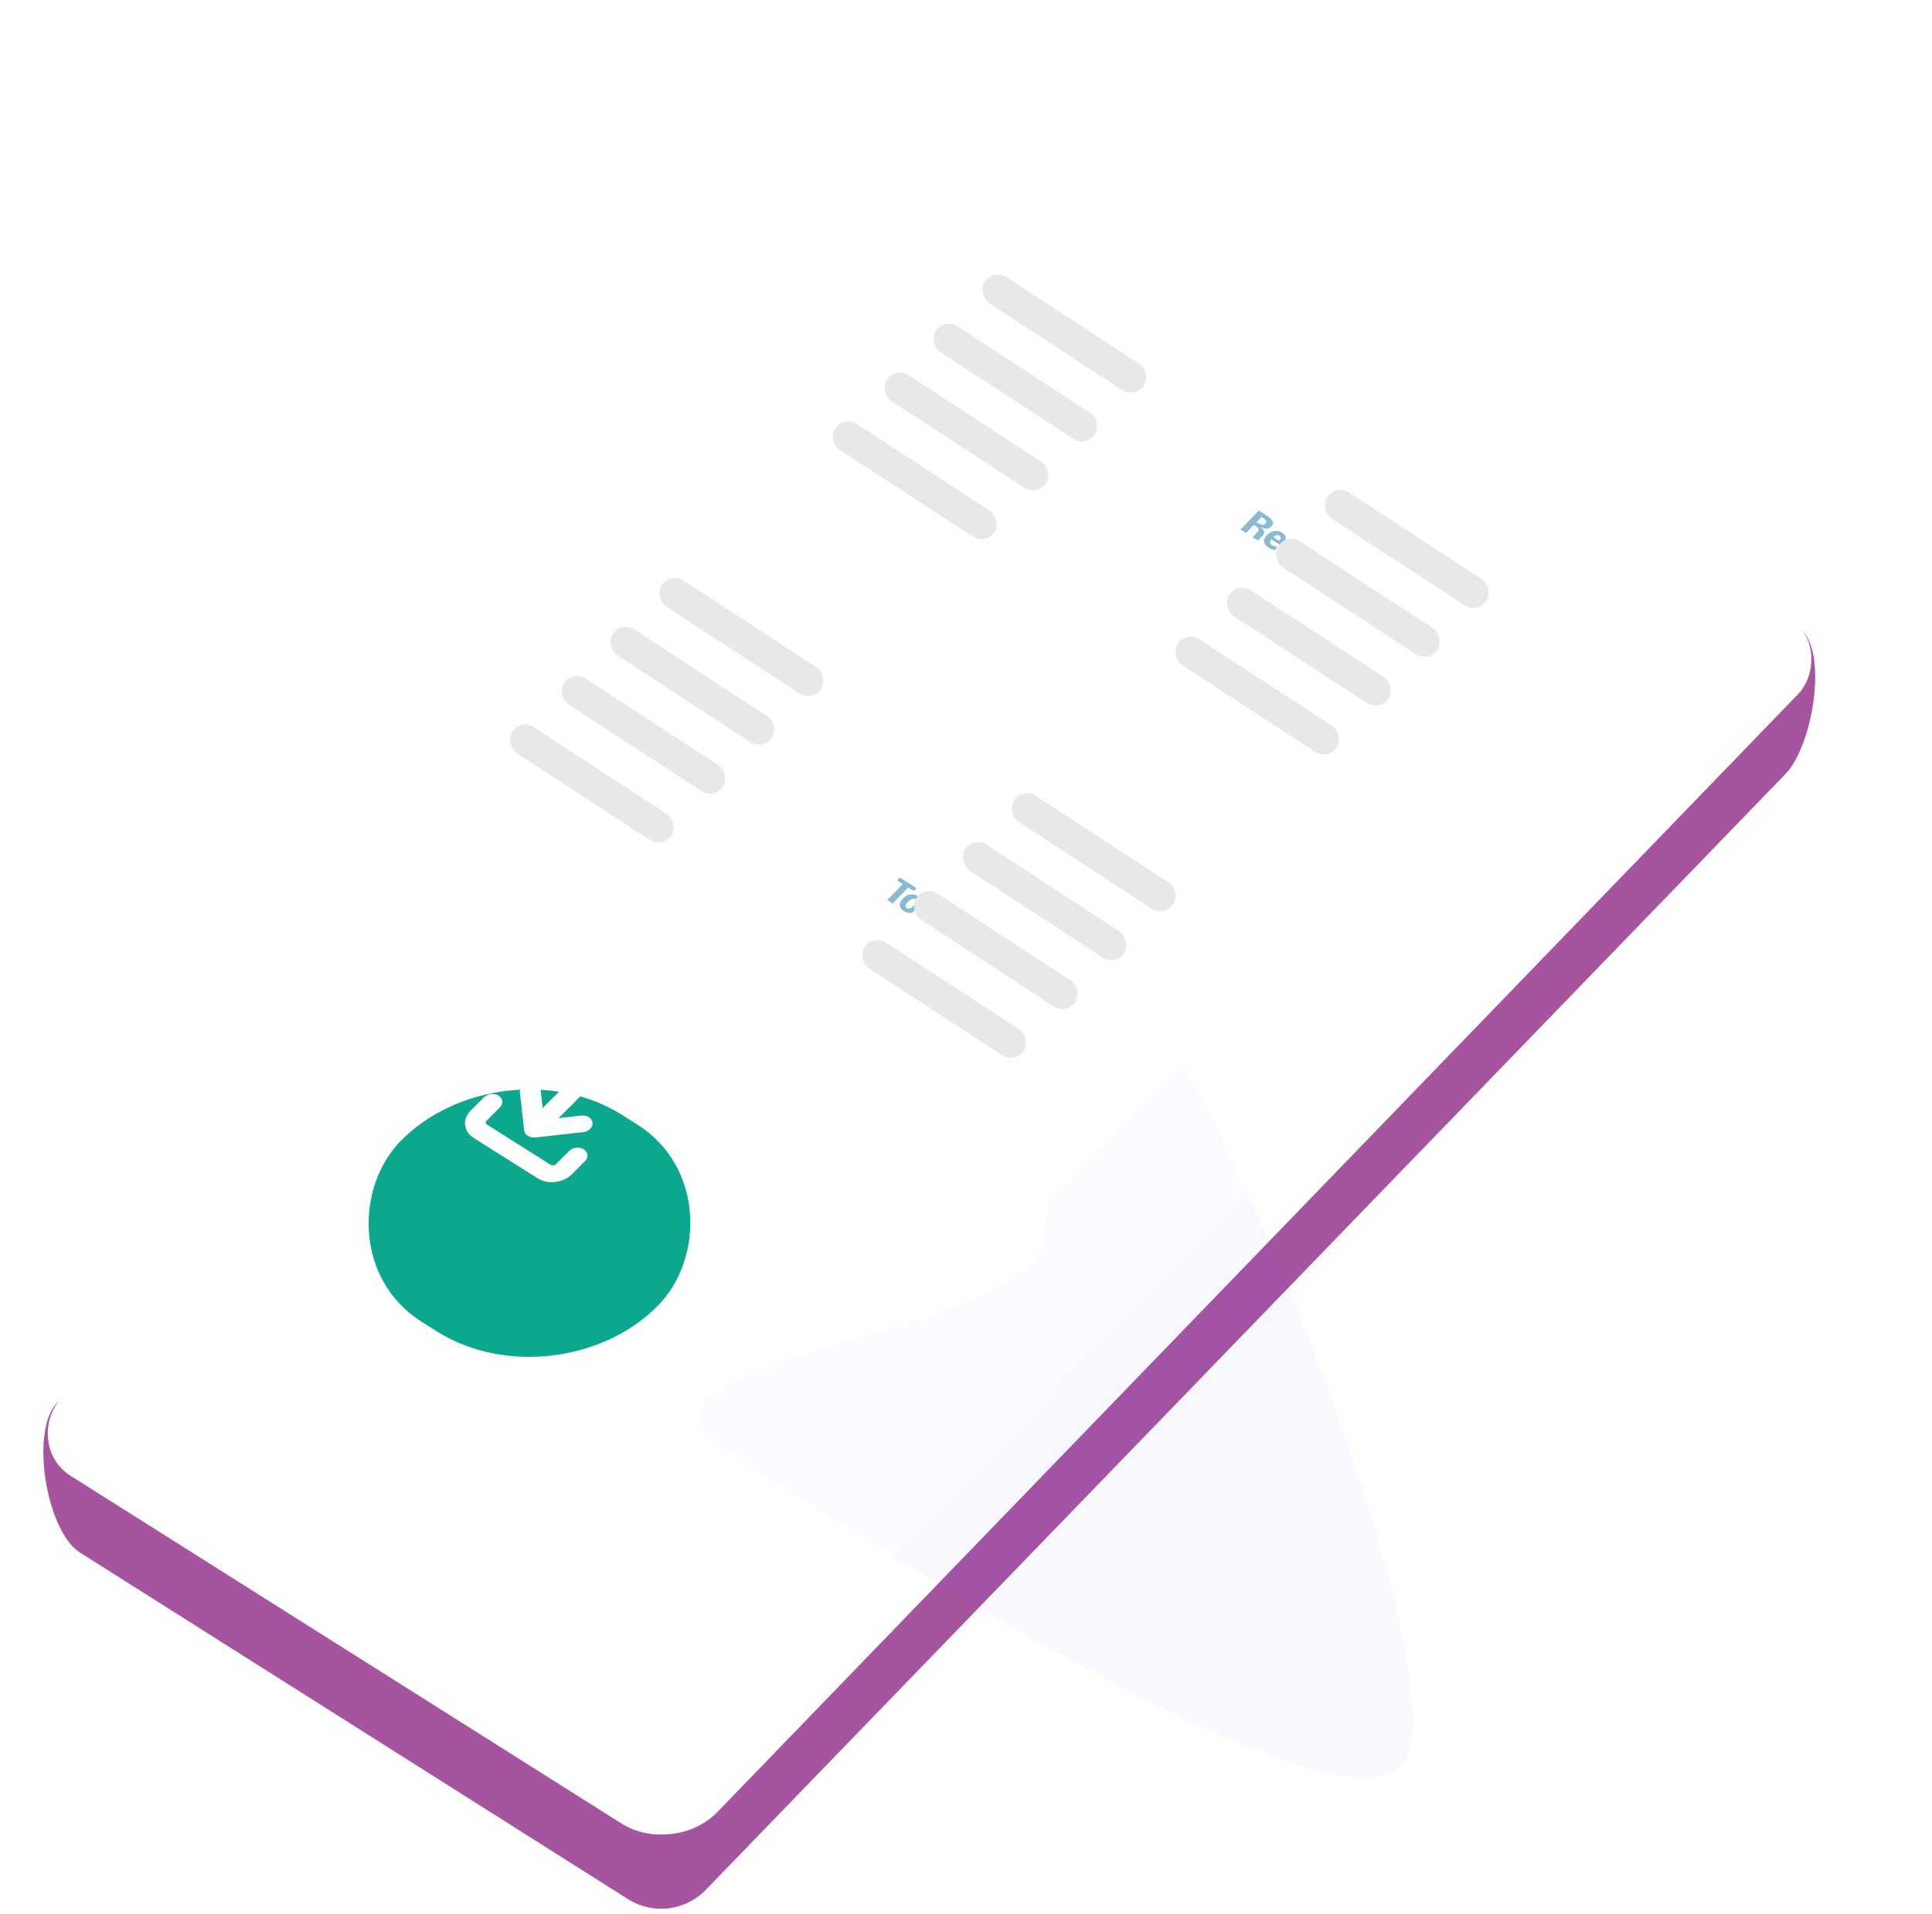 <svg width="215" height="213" viewBox="0 0 215 213" fill="none" xmlns="http://www.w3.org/2000/svg">
<path d="M199.956 69.624L136.321 36.98C133.558 35.239 129.953 35.674 127.682 38.021L6.349 156.132C3.306 159.277 5.173 170.437 8.872 172.776L69.89 211.369C72.654 213.118 76.266 212.686 78.54 210.335L198.717 86.117C201.764 82.967 203.664 71.959 199.956 69.624Z" fill="#A6549F"/>
<rect width="86.278" height="186.82" rx="6.902" transform="matrix(0.846 0.534 -0.695 0.719 131.871 26.255)" fill="white"/>
<path d="M155.899 196.531C163.894 188.266 132.587 108.458 117.273 98.796C101.959 89.134 122.578 132.506 114.583 140.771C106.587 149.036 66.016 152.202 81.33 161.865C96.644 171.527 147.903 204.796 155.899 196.531Z" fill="#6D4AFB" fill-opacity="0.04"/>
<path d="M139.848 58.129C139.961 58.2 140.063 58.258 140.154 58.305C140.247 58.353 140.332 58.384 140.41 58.398C140.489 58.413 140.561 58.41 140.628 58.39C140.696 58.369 140.761 58.327 140.822 58.263C140.877 58.206 140.912 58.153 140.927 58.104C140.942 58.055 140.936 58.006 140.909 57.956C140.882 57.906 140.834 57.852 140.765 57.796C140.697 57.739 140.607 57.675 140.495 57.605L140.381 57.533L139.821 58.111L139.848 58.129ZM140.244 58.63C140.344 58.709 140.43 58.789 140.502 58.87C140.574 58.95 140.624 59.032 140.651 59.116C140.679 59.2 140.681 59.286 140.657 59.375C140.633 59.464 140.575 59.556 140.483 59.651L139.992 60.158L139.393 59.781L139.918 59.238C139.983 59.171 140.025 59.107 140.044 59.047C140.064 58.986 140.063 58.927 140.041 58.87C140.02 58.813 139.98 58.756 139.921 58.701C139.862 58.646 139.787 58.589 139.696 58.532L139.521 58.422L138.656 59.315L138.049 58.933L140.086 56.827L140.737 57.237C140.907 57.345 141.052 57.444 141.171 57.536C141.29 57.628 141.387 57.714 141.461 57.794C141.536 57.874 141.589 57.95 141.621 58.02C141.654 58.089 141.67 58.156 141.669 58.221C141.668 58.284 141.651 58.345 141.618 58.405C141.586 58.465 141.541 58.524 141.485 58.583C141.395 58.676 141.3 58.743 141.202 58.783C141.105 58.823 141.004 58.842 140.9 58.84C140.796 58.838 140.689 58.819 140.578 58.781C140.47 58.743 140.358 58.693 140.244 58.63ZM141.916 61.229C141.775 61.208 141.645 61.176 141.527 61.133C141.407 61.091 141.293 61.035 141.182 60.965C141.037 60.874 140.922 60.774 140.836 60.666C140.75 60.557 140.696 60.444 140.674 60.327C140.652 60.209 140.664 60.089 140.708 59.965C140.753 59.841 140.834 59.719 140.95 59.598C141.086 59.458 141.226 59.346 141.371 59.262C141.517 59.178 141.664 59.124 141.812 59.1C141.962 59.075 142.112 59.079 142.262 59.113C142.413 59.146 142.562 59.209 142.71 59.302C142.833 59.38 142.924 59.465 142.983 59.559C143.043 59.654 143.075 59.753 143.078 59.856C143.081 59.959 143.056 60.065 143.005 60.172C142.954 60.28 142.878 60.386 142.779 60.489C142.743 60.526 142.706 60.564 142.67 60.602C142.634 60.639 142.598 60.677 142.563 60.715L141.482 60.033C141.431 60.089 141.394 60.145 141.369 60.203C141.346 60.261 141.336 60.317 141.34 60.372C141.345 60.427 141.365 60.48 141.398 60.53C141.432 60.58 141.481 60.626 141.545 60.666C141.636 60.724 141.729 60.766 141.823 60.794C141.918 60.822 142.019 60.836 142.126 60.837L141.916 61.229ZM142.325 60.187C142.449 60.058 142.515 59.949 142.523 59.858C142.532 59.768 142.485 59.688 142.383 59.618C142.325 59.587 142.266 59.569 142.207 59.565C142.147 59.561 142.088 59.567 142.031 59.585C141.974 59.602 141.918 59.628 141.863 59.664C141.809 59.701 141.759 59.744 141.711 59.793L142.329 60.183L142.325 60.187ZM143.063 62.152C142.935 62.071 142.835 61.988 142.763 61.903C142.691 61.817 142.64 61.731 142.61 61.646C142.582 61.56 142.571 61.476 142.578 61.393C142.586 61.309 142.604 61.229 142.633 61.153C142.664 61.076 142.702 61.005 142.748 60.938C142.796 60.873 142.844 60.814 142.894 60.762C143.009 60.643 143.137 60.547 143.278 60.472C143.42 60.398 143.568 60.349 143.721 60.325C143.875 60.301 144.03 60.305 144.188 60.336C144.345 60.367 144.498 60.43 144.646 60.523C144.727 60.574 144.794 60.624 144.847 60.671C144.903 60.719 144.947 60.764 144.982 60.806C145.017 60.849 145.043 60.888 145.06 60.924C145.079 60.961 145.093 60.993 145.102 61.021L144.696 61.269C144.686 61.242 144.673 61.212 144.658 61.181C144.643 61.149 144.624 61.116 144.599 61.083C144.576 61.049 144.547 61.014 144.511 60.979C144.476 60.944 144.433 60.911 144.382 60.879C144.32 60.84 144.255 60.813 144.185 60.799C144.117 60.785 144.046 60.786 143.971 60.803C143.897 60.819 143.82 60.851 143.74 60.9C143.661 60.949 143.58 61.018 143.495 61.106C143.335 61.27 143.254 61.417 143.251 61.547C143.249 61.676 143.327 61.791 143.486 61.891C143.559 61.937 143.64 61.97 143.727 61.989C143.815 62.007 143.897 62.016 143.972 62.014L143.774 62.391C143.735 62.391 143.69 62.388 143.639 62.381C143.589 62.374 143.534 62.362 143.473 62.345C143.414 62.327 143.35 62.302 143.281 62.271C143.212 62.24 143.14 62.201 143.063 62.152ZM145.543 63.517C145.402 63.496 145.272 63.465 145.154 63.422C145.035 63.38 144.92 63.324 144.809 63.254C144.664 63.163 144.549 63.063 144.463 62.954C144.377 62.846 144.323 62.733 144.301 62.615C144.28 62.498 144.291 62.377 144.335 62.254C144.38 62.13 144.461 62.007 144.577 61.887C144.713 61.746 144.853 61.634 144.998 61.551C145.144 61.467 145.291 61.413 145.439 61.388C145.589 61.363 145.739 61.368 145.889 61.401C146.04 61.434 146.189 61.497 146.337 61.591C146.46 61.668 146.551 61.754 146.61 61.848C146.67 61.943 146.702 62.042 146.705 62.145C146.708 62.248 146.683 62.353 146.632 62.461C146.581 62.569 146.506 62.675 146.406 62.778C146.37 62.815 146.334 62.852 146.297 62.89C146.261 62.927 146.225 62.965 146.19 63.004L145.109 62.322C145.058 62.377 145.021 62.434 144.996 62.492C144.973 62.549 144.963 62.606 144.967 62.661C144.973 62.716 144.992 62.768 145.025 62.818C145.059 62.869 145.108 62.914 145.172 62.955C145.263 63.012 145.356 63.055 145.45 63.082C145.545 63.11 145.646 63.125 145.753 63.126L145.543 63.517ZM145.952 62.475C146.076 62.347 146.142 62.237 146.15 62.147C146.159 62.056 146.112 61.976 146.01 61.906C145.952 61.875 145.893 61.858 145.834 61.853C145.774 61.849 145.716 61.856 145.658 61.873C145.601 61.89 145.545 61.917 145.49 61.953C145.437 61.99 145.386 62.033 145.339 62.082L145.956 62.471L145.952 62.475ZM147.776 62.892C147.904 62.836 148.023 62.812 148.135 62.82C148.247 62.827 148.359 62.866 148.472 62.937C148.698 63.08 148.812 63.236 148.815 63.405C148.818 63.575 148.716 63.768 148.509 63.982L147.578 64.945L147.003 64.582L147.969 63.584C148.021 63.53 148.059 63.483 148.083 63.441C148.108 63.4 148.12 63.362 148.12 63.329C148.121 63.296 148.11 63.266 148.088 63.238C148.067 63.211 148.036 63.185 147.997 63.16C147.925 63.115 147.855 63.091 147.786 63.089C147.719 63.088 147.656 63.099 147.598 63.122L146.495 64.262L145.921 63.899L147.418 62.352L147.854 62.627L147.776 62.892ZM148.642 65.672C148.55 65.615 148.479 65.551 148.429 65.482C148.379 65.412 148.353 65.335 148.351 65.251C148.35 65.168 148.375 65.077 148.426 64.979C148.478 64.88 148.56 64.772 148.671 64.657L149.389 63.915L149.056 63.705L149.248 63.506L149.592 63.723L150.159 63.137L150.833 63.374L150.153 64.077L150.665 64.4L150.473 64.599L149.96 64.276L149.212 65.05C149.173 65.089 149.141 65.128 149.113 65.167C149.088 65.205 149.07 65.241 149.059 65.276C149.049 65.31 149.049 65.341 149.058 65.371C149.068 65.401 149.09 65.427 149.125 65.448C149.146 65.462 149.17 65.473 149.198 65.482C149.225 65.491 149.253 65.498 149.282 65.504C149.312 65.509 149.342 65.513 149.37 65.516C149.399 65.518 149.425 65.519 149.448 65.519L149.296 65.894C149.291 65.894 149.27 65.892 149.231 65.888C149.193 65.883 149.143 65.874 149.083 65.859C149.023 65.845 148.955 65.823 148.878 65.792C148.801 65.763 148.723 65.723 148.642 65.672Z" fill="#096F9E"/>
<path d="M101.071 98.773L99.348 100.554L98.741 100.172L100.464 98.39L99.831 97.99L100.144 97.666L102.008 98.842L101.694 99.166L101.071 98.773ZM100.902 101.059C100.955 101.092 101.011 101.114 101.068 101.122C101.126 101.129 101.187 101.122 101.252 101.101C101.317 101.079 101.386 101.043 101.46 100.99C101.534 100.937 101.613 100.867 101.698 100.779C101.782 100.692 101.847 100.613 101.893 100.542C101.94 100.47 101.969 100.406 101.98 100.349C101.991 100.292 101.985 100.242 101.962 100.198C101.939 100.154 101.901 100.114 101.848 100.081C101.794 100.047 101.738 100.026 101.679 100.02C101.621 100.012 101.559 100.02 101.493 100.042C101.429 100.065 101.359 100.103 101.285 100.156C101.212 100.21 101.133 100.281 101.048 100.368C101.013 100.405 100.978 100.442 100.943 100.482C100.909 100.521 100.877 100.561 100.849 100.601C100.823 100.642 100.802 100.682 100.785 100.723C100.77 100.763 100.762 100.802 100.762 100.841C100.763 100.881 100.774 100.919 100.795 100.956C100.817 100.992 100.853 101.026 100.902 101.059ZM102.266 101.144C102.14 101.274 102.007 101.377 101.869 101.453C101.732 101.528 101.592 101.577 101.448 101.597C101.305 101.616 101.161 101.609 101.015 101.573C100.871 101.539 100.727 101.477 100.584 101.387C100.442 101.297 100.333 101.2 100.255 101.094C100.178 100.988 100.134 100.877 100.123 100.76C100.112 100.643 100.135 100.521 100.192 100.395C100.249 100.268 100.341 100.14 100.468 100.009C100.596 99.876 100.73 99.772 100.869 99.696C101.009 99.62 101.151 99.571 101.295 99.551C101.44 99.53 101.585 99.537 101.73 99.572C101.877 99.606 102.02 99.667 102.16 99.755C102.3 99.844 102.407 99.941 102.483 100.047C102.56 100.152 102.604 100.264 102.613 100.383C102.624 100.501 102.601 100.624 102.544 100.753C102.487 100.881 102.394 101.011 102.266 101.144ZM104.032 101.461C103.968 101.42 103.896 101.393 103.819 101.378C103.742 101.365 103.656 101.364 103.56 101.377L102.881 102.079C102.909 102.179 102.939 102.258 102.973 102.316C103.008 102.374 103.049 102.417 103.094 102.446C103.131 102.469 103.17 102.481 103.211 102.482C103.253 102.484 103.296 102.478 103.339 102.463C103.384 102.45 103.427 102.43 103.47 102.404C103.513 102.379 103.554 102.351 103.593 102.32C103.633 102.288 103.671 102.257 103.705 102.224C103.741 102.191 103.772 102.161 103.798 102.133C103.867 102.063 103.929 101.995 103.985 101.93C104.041 101.866 104.082 101.805 104.109 101.749C104.138 101.692 104.147 101.64 104.137 101.591C104.128 101.543 104.093 101.499 104.032 101.461ZM102.841 102.815C102.754 102.76 102.692 102.696 102.653 102.621C102.615 102.547 102.6 102.461 102.608 102.362L101.944 103.048L101.37 102.685L103.38 100.607L103.818 100.883L103.736 101.147C103.842 101.084 103.954 101.056 104.072 101.064C104.191 101.072 104.32 101.12 104.459 101.208C104.591 101.292 104.684 101.383 104.736 101.483C104.789 101.581 104.808 101.686 104.793 101.796C104.779 101.906 104.735 102.021 104.66 102.14C104.587 102.26 104.49 102.382 104.37 102.506C104.241 102.64 104.109 102.744 103.975 102.819C103.842 102.894 103.709 102.943 103.578 102.966C103.447 102.988 103.318 102.986 103.192 102.96C103.068 102.933 102.951 102.884 102.841 102.815ZM103.992 103.485L105.489 101.937L106.062 102.299L104.565 103.846L103.992 103.485ZM106.053 101.303C106.09 101.265 106.132 101.235 106.18 101.212C106.228 101.19 106.278 101.175 106.33 101.169C106.383 101.163 106.435 101.164 106.486 101.174C106.538 101.185 106.586 101.204 106.631 101.232C106.674 101.26 106.709 101.293 106.734 101.331C106.759 101.369 106.775 101.409 106.781 101.452C106.787 101.494 106.782 101.538 106.767 101.582C106.752 101.626 106.727 101.667 106.69 101.705C106.653 101.743 106.61 101.774 106.561 101.796C106.512 101.817 106.461 101.831 106.407 101.836C106.354 101.841 106.302 101.839 106.25 101.828C106.199 101.817 106.152 101.798 106.11 101.771C106.064 101.742 106.028 101.709 106.002 101.67C105.977 101.632 105.962 101.592 105.957 101.55C105.953 101.508 105.958 101.466 105.974 101.423C105.99 101.381 106.017 101.341 106.053 101.303ZM105.82 104.694C105.692 104.614 105.593 104.531 105.52 104.445C105.448 104.359 105.397 104.274 105.367 104.188C105.339 104.103 105.329 104.018 105.336 103.935C105.343 103.851 105.362 103.771 105.391 103.696C105.421 103.619 105.459 103.547 105.506 103.481C105.553 103.415 105.602 103.356 105.652 103.305C105.767 103.186 105.895 103.089 106.036 103.014C106.177 102.94 106.325 102.891 106.479 102.867C106.632 102.844 106.788 102.847 106.945 102.879C107.102 102.91 107.255 102.972 107.403 103.066C107.484 103.117 107.551 103.166 107.605 103.214C107.66 103.261 107.705 103.306 107.739 103.348C107.774 103.391 107.801 103.431 107.818 103.467C107.836 103.503 107.85 103.536 107.859 103.564L107.453 103.811C107.443 103.784 107.431 103.755 107.416 103.723C107.401 103.691 107.381 103.659 107.356 103.625C107.334 103.591 107.304 103.557 107.268 103.521C107.233 103.487 107.19 103.454 107.14 103.422C107.078 103.383 107.012 103.356 106.943 103.341C106.875 103.327 106.803 103.329 106.729 103.345C106.655 103.361 106.578 103.394 106.497 103.443C106.419 103.492 106.337 103.56 106.252 103.648C106.093 103.813 106.012 103.96 106.009 104.09C106.006 104.218 106.085 104.333 106.244 104.433C106.317 104.48 106.397 104.512 106.485 104.531C106.573 104.55 106.655 104.558 106.729 104.557L106.532 104.933C106.492 104.933 106.447 104.93 106.397 104.923C106.346 104.916 106.291 104.904 106.231 104.887C106.172 104.869 106.107 104.845 106.038 104.813C105.97 104.783 105.897 104.743 105.82 104.694ZM107.717 104.712C107.682 104.661 107.651 104.609 107.624 104.558C107.598 104.506 107.582 104.452 107.578 104.395C107.574 104.339 107.585 104.279 107.61 104.216C107.637 104.152 107.687 104.083 107.759 104.008C107.824 103.941 107.9 103.89 107.987 103.856C108.075 103.823 108.169 103.807 108.271 103.809C108.372 103.81 108.479 103.83 108.591 103.867C108.704 103.904 108.819 103.959 108.937 104.033C108.994 104.069 109.047 104.108 109.097 104.149C109.147 104.19 109.193 104.232 109.234 104.273C109.277 104.314 109.315 104.354 109.347 104.392C109.38 104.43 109.409 104.463 109.432 104.491C109.455 104.52 109.472 104.542 109.483 104.559C109.496 104.575 109.502 104.583 109.501 104.581L109.099 104.825L109.098 104.826C109.095 104.824 109.086 104.814 109.072 104.797C109.059 104.78 109.041 104.759 109.018 104.732C108.995 104.705 108.969 104.675 108.938 104.642C108.909 104.608 108.878 104.575 108.845 104.541C108.812 104.508 108.777 104.476 108.742 104.445C108.706 104.414 108.671 104.388 108.637 104.366C108.589 104.336 108.547 104.314 108.51 104.301C108.474 104.287 108.442 104.279 108.413 104.279C108.385 104.278 108.359 104.284 108.335 104.296C108.312 104.308 108.29 104.326 108.268 104.348C108.254 104.363 108.244 104.376 108.238 104.389C108.232 104.402 108.229 104.416 108.23 104.43C108.233 104.444 108.239 104.46 108.248 104.477C108.259 104.495 108.273 104.516 108.29 104.541L108.509 104.848C108.564 104.924 108.607 104.996 108.637 105.065C108.667 105.135 108.685 105.201 108.69 105.263C108.696 105.326 108.687 105.387 108.664 105.444C108.643 105.502 108.606 105.558 108.553 105.612C108.459 105.709 108.359 105.776 108.251 105.812C108.146 105.849 108.039 105.864 107.931 105.858C107.823 105.851 107.718 105.827 107.613 105.786C107.508 105.746 107.41 105.698 107.319 105.64C107.255 105.6 107.197 105.557 107.144 105.513C107.09 105.468 107.042 105.424 107 105.381C106.957 105.337 106.92 105.295 106.888 105.256C106.856 105.216 106.829 105.182 106.807 105.153C106.786 105.123 106.77 105.1 106.759 105.083C106.749 105.066 106.745 105.058 106.746 105.06L107.155 104.81C107.157 104.812 107.164 104.821 107.176 104.839C107.191 104.856 107.208 104.879 107.23 104.908C107.251 104.936 107.276 104.968 107.306 105.004C107.335 105.039 107.367 105.075 107.4 105.111C107.435 105.148 107.47 105.183 107.507 105.216C107.545 105.249 107.582 105.278 107.62 105.302C107.669 105.333 107.712 105.355 107.749 105.368C107.785 105.381 107.817 105.387 107.846 105.384C107.876 105.38 107.903 105.37 107.928 105.352C107.954 105.336 107.981 105.313 108.008 105.285C108.026 105.266 108.031 105.24 108.024 105.205C108.018 105.169 107.997 105.125 107.962 105.072L107.717 104.712Z" fill="#096F9E"/>
<g filter="url(#filter0_d_803_1729)">
<g filter="url(#filter1_b_803_1729)">
<path fill-rule="evenodd" clip-rule="evenodd" d="M157.224 11.302L151.543 7.717C151.144 7.465 150.744 7.213 150.342 6.963C150.004 6.752 149.664 6.543 149.32 6.338C148.57 5.892 147.794 5.462 146.962 5.115C146.118 4.763 145.255 4.515 144.307 4.382C143.374 4.252 142.414 4.244 141.464 4.358C140.514 4.472 139.583 4.707 138.708 5.055C137.817 5.408 137.038 5.854 136.301 6.396C135.575 6.931 134.923 7.532 134.301 8.143C134.015 8.423 133.734 8.707 133.455 8.991C133.124 9.329 132.796 9.669 132.467 10.009L19.787 126.488C19.458 126.828 19.13 127.168 18.804 127.509C18.529 127.796 18.257 128.085 17.989 128.377C17.406 129.012 16.841 129.669 16.375 130.367C15.902 131.076 15.554 131.795 15.345 132.578C15.139 133.348 15.082 134.134 15.176 134.906C15.267 135.678 15.51 136.429 15.892 137.128C16.281 137.839 16.788 138.454 17.415 139.031C18.033 139.599 18.737 140.103 19.455 140.583C19.784 140.803 20.118 141.018 20.453 141.233C20.85 141.487 21.25 141.739 21.649 141.991L73.678 174.819C74.079 175.071 74.478 175.324 74.88 175.574C75.218 175.785 75.558 175.993 75.902 176.198C76.652 176.645 77.428 177.074 78.26 177.421C79.105 177.773 79.967 178.022 80.915 178.154C81.848 178.285 82.808 178.293 83.758 178.178C84.708 178.064 85.639 177.829 86.514 177.482C87.404 177.129 88.184 176.682 88.921 176.14C89.647 175.606 90.299 175.005 90.921 174.394C91.207 174.114 91.488 173.83 91.767 173.545C92.098 173.207 92.426 172.867 92.755 172.527L205.434 56.048C205.763 55.708 206.091 55.369 206.418 55.027C206.692 54.74 206.965 54.451 207.233 54.16C207.817 53.524 208.381 52.868 208.847 52.17C209.32 51.461 209.668 50.742 209.877 49.959C210.083 49.189 210.14 48.403 210.047 47.63C209.954 46.859 209.713 46.108 209.33 45.409C208.942 44.698 208.434 44.082 207.807 43.506C207.189 42.937 206.484 42.434 205.767 41.954C205.438 41.734 205.105 41.518 204.769 41.304C204.372 41.05 203.972 40.797 203.572 40.545L197.891 36.961L197.891 36.961L199.058 37.697C198.419 37.294 197.478 37.403 196.945 37.938L196.611 38.283C194.668 40.293 191.176 40.712 188.811 39.221L156.706 18.963C154.342 17.472 154.001 14.633 155.944 12.624L157.224 11.302ZM156.056 10.565C156.701 10.972 156.794 11.746 156.264 12.294L157.224 11.302L156.056 10.565Z" fill="white" fill-opacity="0.2"/>
</g>
<g filter="url(#filter2_b_803_1729)">
<path fill-rule="evenodd" clip-rule="evenodd" d="M19.787 126.093L132.467 9.614C132.796 9.274 133.124 8.934 133.455 8.596C133.734 8.312 134.015 8.028 134.301 7.748C134.923 7.137 135.575 6.536 136.301 6.001C137.038 5.459 137.817 5.013 138.708 4.66C139.583 4.312 140.514 4.077 141.464 3.963C142.414 3.849 143.374 3.857 144.307 3.987C145.255 4.12 146.118 4.368 146.962 4.72C147.794 5.067 148.57 5.497 149.32 5.943C149.664 6.148 150.004 6.357 150.342 6.568C150.744 6.818 151.144 7.07 151.543 7.322L203.572 40.15C203.972 40.402 204.372 40.655 204.769 40.909C205.105 41.123 205.438 41.339 205.767 41.559C206.484 42.039 207.189 42.542 207.807 43.111C208.434 43.687 208.942 44.303 209.33 45.014C209.713 45.713 209.954 46.464 210.047 47.236C210.14 48.008 210.083 48.794 209.877 49.564C209.668 50.347 209.32 51.066 208.847 51.775C208.381 52.473 207.817 53.129 207.233 53.765C206.965 54.056 206.692 54.345 206.418 54.632C206.091 54.974 205.763 55.313 205.434 55.653L92.755 172.132C92.426 172.472 92.098 172.812 91.767 173.15C91.488 173.435 91.207 173.719 90.921 173.999C90.299 174.61 89.647 175.211 88.921 175.745C88.184 176.287 87.404 176.734 86.514 177.087C85.639 177.434 84.708 177.669 83.758 177.783C82.808 177.898 81.848 177.89 80.915 177.759C79.967 177.627 79.105 177.378 78.26 177.026C77.428 176.679 76.652 176.25 75.902 175.803C75.558 175.598 75.218 175.389 74.88 175.179C74.478 174.929 74.079 174.676 73.678 174.424L21.649 141.596C21.25 141.344 20.85 141.092 20.453 140.838C20.118 140.623 19.784 140.408 19.455 140.188C18.737 139.708 18.033 139.204 17.415 138.636C16.788 138.059 16.281 137.444 15.892 136.733C15.51 136.034 15.267 135.283 15.176 134.511C15.082 133.739 15.139 132.953 15.345 132.183C15.554 131.4 15.902 130.681 16.375 129.972C16.841 129.273 17.406 128.617 17.989 127.982C18.257 127.69 18.529 127.401 18.804 127.114C19.13 126.773 19.458 126.433 19.787 126.093ZM156.056 10.17C156.701 10.577 156.794 11.351 156.264 11.899L157.224 10.907L156.056 10.17ZM197.891 36.566L197.891 36.566L157.224 10.907L155.944 12.229C154.001 14.239 154.342 17.077 156.706 18.568L188.811 38.826C191.176 40.317 194.668 39.898 196.611 37.889L196.945 37.544C197.478 37.008 198.419 36.899 199.058 37.303L197.891 36.566Z" fill="white" fill-opacity="0.4"/>
</g>
</g>
<g filter="url(#filter3_d_803_1729)">
<g filter="url(#filter4_di_803_1729)">
<rect width="34.021" height="39.566" rx="7.132" transform="matrix(0.846 0.534 -0.695 0.719 110.933 23.034)" fill="white" fill-opacity="0.96" shape-rendering="crispEdges"/>
</g>
</g>
<rect x="99.646" y="40.805" width="21.122" height="3.451" rx="1.726" transform="rotate(33.117 99.646 40.805)" fill="#E8E8E8"/>
<rect x="93.908" y="46.251" width="21.122" height="3.451" rx="1.726" transform="rotate(33.117 93.908 46.251)" fill="#E8E8E8"/>
<rect x="105.091" y="35.36" width="21.122" height="3.451" rx="1.726" transform="rotate(33.117 105.091 35.36)" fill="#E8E8E8"/>
<rect x="110.536" y="29.915" width="21.122" height="3.451" rx="1.726" transform="rotate(33.117 110.536 29.915)" fill="#E8E8E8"/>
<g filter="url(#filter5_d_803_1729)">
<g filter="url(#filter6_di_803_1729)">
<rect width="34.021" height="39.566" rx="7.132" transform="matrix(0.846 0.534 -0.695 0.719 110.933 23.034)" fill="white" fill-opacity="0.96" shape-rendering="crispEdges"/>
</g>
</g>
<rect x="99.646" y="40.805" width="21.122" height="3.451" rx="1.726" transform="rotate(33.117 99.646 40.805)" fill="#E8E8E8"/>
<rect x="93.908" y="46.251" width="21.122" height="3.451" rx="1.726" transform="rotate(33.117 93.908 46.251)" fill="#E8E8E8"/>
<rect x="105.091" y="35.36" width="21.122" height="3.451" rx="1.726" transform="rotate(33.117 105.091 35.36)" fill="#E8E8E8"/>
<rect x="110.536" y="29.915" width="21.122" height="3.451" rx="1.726" transform="rotate(33.117 110.536 29.915)" fill="#E8E8E8"/>
<g filter="url(#filter7_d_803_1729)">
<g filter="url(#filter8_di_803_1729)">
<rect width="34.021" height="39.566" rx="7.132" transform="matrix(0.846 0.534 -0.695 0.719 149.05 46.993)" fill="white" fill-opacity="0.96" shape-rendering="crispEdges"/>
</g>
</g>
<rect x="137.763" y="64.765" width="21.122" height="3.451" rx="1.726" transform="rotate(33.117 137.763 64.765)" fill="#E8E8E8"/>
<rect x="132.025" y="70.21" width="21.122" height="3.451" rx="1.726" transform="rotate(33.117 132.025 70.21)" fill="#E8E8E8"/>
<rect x="143.208" y="59.319" width="21.122" height="3.451" rx="1.726" transform="rotate(33.117 143.208 59.319)" fill="#E8E8E8"/>
<rect x="148.653" y="53.874" width="21.122" height="3.451" rx="1.726" transform="rotate(33.117 148.653 53.874)" fill="#E8E8E8"/>
<g filter="url(#filter9_d_803_1729)">
<g filter="url(#filter10_di_803_1729)">
<rect width="34.021" height="39.566" rx="7.132" transform="matrix(0.846 0.534 -0.695 0.719 149.05 46.993)" fill="white" fill-opacity="0.96" shape-rendering="crispEdges"/>
</g>
</g>
<rect x="137.763" y="64.765" width="21.122" height="3.451" rx="1.726" transform="rotate(33.117 137.763 64.765)" fill="#E8E8E8"/>
<rect x="132.025" y="70.21" width="21.122" height="3.451" rx="1.726" transform="rotate(33.117 132.025 70.21)" fill="#E8E8E8"/>
<rect x="143.208" y="59.319" width="21.122" height="3.451" rx="1.726" transform="rotate(33.117 143.208 59.319)" fill="#E8E8E8"/>
<rect x="148.653" y="53.874" width="21.122" height="3.451" rx="1.726" transform="rotate(33.117 148.653 53.874)" fill="#E8E8E8"/>
<g filter="url(#filter11_d_803_1729)">
<g filter="url(#filter12_di_803_1729)">
<rect width="34.021" height="39.566" rx="7.132" transform="matrix(0.846 0.534 -0.695 0.719 114.2 80.754)" fill="white" fill-opacity="0.96" shape-rendering="crispEdges"/>
</g>
</g>
<rect x="102.913" y="98.525" width="21.122" height="3.451" rx="1.726" transform="rotate(33.117 102.913 98.525)" fill="#E8E8E8"/>
<rect x="97.175" y="103.97" width="21.122" height="3.451" rx="1.726" transform="rotate(33.117 97.175 103.97)" fill="#E8E8E8"/>
<rect x="108.358" y="93.08" width="21.122" height="3.451" rx="1.726" transform="rotate(33.117 108.358 93.08)" fill="#E8E8E8"/>
<rect x="113.803" y="87.635" width="21.122" height="3.451" rx="1.726" transform="rotate(33.117 113.803 87.635)" fill="#E8E8E8"/>
<g filter="url(#filter13_d_803_1729)">
<g filter="url(#filter14_di_803_1729)">
<rect width="34.021" height="39.566" rx="7.132" transform="matrix(0.846 0.534 -0.695 0.719 114.2 80.754)" fill="white" fill-opacity="0.96" shape-rendering="crispEdges"/>
</g>
</g>
<rect x="102.913" y="98.525" width="21.122" height="3.451" rx="1.726" transform="rotate(33.117 102.913 98.525)" fill="#E8E8E8"/>
<rect x="97.175" y="103.97" width="21.122" height="3.451" rx="1.726" transform="rotate(33.117 97.175 103.97)" fill="#E8E8E8"/>
<rect x="108.358" y="93.08" width="21.122" height="3.451" rx="1.726" transform="rotate(33.117 108.358 93.08)" fill="#E8E8E8"/>
<rect x="113.803" y="87.635" width="21.122" height="3.451" rx="1.726" transform="rotate(33.117 113.803 87.635)" fill="#E8E8E8"/>
<g filter="url(#filter15_d_803_1729)">
<g filter="url(#filter16_di_803_1729)">
<rect width="34.021" height="39.566" rx="7.132" transform="matrix(0.846 0.534 -0.695 0.719 74.994 56.794)" fill="white" fill-opacity="0.96" shape-rendering="crispEdges"/>
</g>
</g>
<rect x="63.707" y="74.566" width="21.122" height="3.451" rx="1.726" transform="rotate(33.117 63.707 74.566)" fill="#E8E8E8"/>
<rect x="57.969" y="80.011" width="21.122" height="3.451" rx="1.726" transform="rotate(33.117 57.969 80.011)" fill="#E8E8E8"/>
<rect x="69.152" y="69.121" width="21.122" height="3.451" rx="1.726" transform="rotate(33.117 69.152 69.121)" fill="#E8E8E8"/>
<rect x="74.597" y="63.675" width="21.122" height="3.451" rx="1.726" transform="rotate(33.117 74.597 63.675)" fill="#E8E8E8"/>
<g filter="url(#filter17_d_803_1729)">
<g filter="url(#filter18_di_803_1729)">
<rect width="34.021" height="39.566" rx="7.132" transform="matrix(0.846 0.534 -0.695 0.719 74.994 56.794)" fill="white" fill-opacity="0.96" shape-rendering="crispEdges"/>
</g>
</g>
<rect x="63.707" y="74.566" width="21.122" height="3.451" rx="1.726" transform="rotate(33.117 63.707 74.566)" fill="#E8E8E8"/>
<rect x="57.969" y="80.011" width="21.122" height="3.451" rx="1.726" transform="rotate(33.117 57.969 80.011)" fill="#E8E8E8"/>
<rect x="69.152" y="69.121" width="21.122" height="3.451" rx="1.726" transform="rotate(33.117 69.152 69.121)" fill="#E8E8E8"/>
<rect x="74.597" y="63.675" width="21.122" height="3.451" rx="1.726" transform="rotate(33.117 74.597 63.675)" fill="#E8E8E8"/>
<g filter="url(#filter19_d_803_1729)">
<g filter="url(#filter20_di_803_1729)">
<rect width="34.021" height="32.051" rx="16.026" transform="matrix(0.846 0.534 -0.695 0.719 58.658 104.713)" fill="#0BA88D"/>
</g>
</g>
<path d="M64.96 127.92C64.724 127.772 64.42 127.707 64.114 127.741C63.808 127.776 63.526 127.905 63.329 128.102L61.844 129.587C61.778 129.653 61.684 129.696 61.582 129.708C61.48 129.719 61.379 129.698 61.3 129.648L54.196 125.165C54.032 125.062 54.01 124.868 54.147 124.731L55.632 123.246C55.897 122.981 55.973 122.629 55.831 122.323C55.689 122.017 55.35 121.803 54.943 121.763C54.535 121.722 54.121 121.86 53.856 122.125L52.371 123.61C51.911 124.07 51.689 124.648 51.753 125.219C51.816 125.789 52.161 126.304 52.711 126.65L59.815 131.133C60.365 131.48 61.075 131.63 61.788 131.55C62.502 131.471 63.16 131.168 63.62 130.708L65.105 129.223C65.302 129.026 65.397 128.778 65.37 128.534C65.343 128.29 65.195 128.069 64.96 127.92Z" fill="white"/>
<path d="M58.328 125.803C58.355 126.047 58.502 126.268 58.738 126.417C58.974 126.565 59.278 126.63 59.584 126.595L64.883 126.003C65.295 125.957 65.656 125.739 65.83 125.431C66.004 125.123 65.965 124.771 65.727 124.509C65.489 124.247 65.089 124.114 64.677 124.161L62.161 124.442L67.979 118.624C68.245 118.358 68.32 118.006 68.178 117.7C68.036 117.394 67.698 117.181 67.29 117.14C66.883 117.099 66.469 117.238 66.203 117.503L60.385 123.321L60.161 121.311C60.124 120.982 59.87 120.702 59.495 120.577C59.12 120.453 58.681 120.502 58.342 120.706C58.004 120.91 57.818 121.239 57.854 121.568L58.328 125.803Z" fill="white"/>
<defs>
<filter id="filter0_d_803_1729" x="0.407" y="3.883" width="213.824" height="196.923" filterUnits="userSpaceOnUse" color-interpolation-filters="sRGB">
<feFlood flood-opacity="0" result="BackgroundImageFix"/>
<feColorMatrix in="SourceAlpha" type="matrix" values="0 0 0 0 0 0 0 0 0 0 0 0 0 0 0 0 0 0 127 0" result="hardAlpha"/>
<feOffset dx="-5.292" dy="13.114"/>
<feGaussianBlur stdDeviation="4.717"/>
<feComposite in2="hardAlpha" operator="out"/>
<feColorMatrix type="matrix" values="0 0 0 0 0 0 0 0 0 0 0 0 0 0 0 0 0 0 0.25 0"/>
<feBlend mode="normal" in2="BackgroundImageFix" result="effect1_dropShadow_803_1729"/>
<feBlend mode="normal" in="SourceGraphic" in2="effect1_dropShadow_803_1729" result="shape"/>
</filter>
<filter id="filter1_b_803_1729" x="14.442" y="3.588" width="196.338" height="175.361" filterUnits="userSpaceOnUse" color-interpolation-filters="sRGB">
<feFlood flood-opacity="0" result="BackgroundImageFix"/>
<feGaussianBlur in="BackgroundImageFix" stdDeviation="0.345"/>
<feComposite in2="SourceAlpha" operator="in" result="effect1_backgroundBlur_803_1729"/>
<feBlend mode="normal" in="SourceGraphic" in2="effect1_backgroundBlur_803_1729" result="shape"/>
</filter>
<filter id="filter2_b_803_1729" x="13.061" y="1.812" width="199.099" height="178.122" filterUnits="userSpaceOnUse" color-interpolation-filters="sRGB">
<feFlood flood-opacity="0" result="BackgroundImageFix"/>
<feGaussianBlur in="BackgroundImageFix" stdDeviation="1.035"/>
<feComposite in2="SourceAlpha" operator="in" result="effect1_backgroundBlur_803_1729"/>
<feBlend mode="normal" in="SourceGraphic" in2="effect1_backgroundBlur_803_1729" result="shape"/>
</filter>
<filter id="filter3_d_803_1729" x="77.403" y="25.581" width="60.502" height="57.142" filterUnits="userSpaceOnUse" color-interpolation-filters="sRGB">
<feFlood flood-opacity="0" result="BackgroundImageFix"/>
<feColorMatrix in="SourceAlpha" type="matrix" values="0 0 0 0 0 0 0 0 0 0 0 0 0 0 0 0 0 0 127 0" result="hardAlpha"/>
<feOffset dx="-3.911" dy="10.353"/>
<feGaussianBlur stdDeviation="2.646"/>
<feComposite in2="hardAlpha" operator="out"/>
<feColorMatrix type="matrix" values="0 0 0 0 0 0 0 0 0 0 0 0 0 0 0 0 0 0 0.1 0"/>
<feBlend mode="normal" in2="BackgroundImageFix" result="effect1_dropShadow_803_1729"/>
<feBlend mode="normal" in="SourceGraphic" in2="effect1_dropShadow_803_1729" result="shape"/>
</filter>
<filter id="filter4_di_803_1729" x="84.765" y="24.2" width="54.52" height="46.099" filterUnits="userSpaceOnUse" color-interpolation-filters="sRGB">
<feFlood flood-opacity="0" result="BackgroundImageFix"/>
<feColorMatrix in="SourceAlpha" type="matrix" values="0 0 0 0 0 0 0 0 0 0 0 0 0 0 0 0 0 0 127 0" result="hardAlpha"/>
<feOffset dx="0.46" dy="0.92"/>
<feGaussianBlur stdDeviation="1.15"/>
<feComposite in2="hardAlpha" operator="out"/>
<feColorMatrix type="matrix" values="0 0 0 0 0 0 0 0 0 0 0 0 0 0 0 0 0 0 0.1 0"/>
<feBlend mode="normal" in2="BackgroundImageFix" result="effect1_dropShadow_803_1729"/>
<feBlend mode="normal" in="SourceGraphic" in2="effect1_dropShadow_803_1729" result="shape"/>
<feColorMatrix in="SourceAlpha" type="matrix" values="0 0 0 0 0 0 0 0 0 0 0 0 0 0 0 0 0 0 127 0" result="hardAlpha"/>
<feOffset dx="0.46" dy="-0.46"/>
<feGaussianBlur stdDeviation="0.92"/>
<feComposite in2="hardAlpha" operator="arithmetic" k2="-1" k3="1"/>
<feColorMatrix type="matrix" values="0 0 0 0 0 0 0 0 0 0 0 0 0 0 0 0 0 0 0.1 0"/>
<feBlend mode="normal" in2="shape" result="effect2_innerShadow_803_1729"/>
</filter>
<filter id="filter5_d_803_1729" x="77.403" y="25.581" width="60.502" height="57.142" filterUnits="userSpaceOnUse" color-interpolation-filters="sRGB">
<feFlood flood-opacity="0" result="BackgroundImageFix"/>
<feColorMatrix in="SourceAlpha" type="matrix" values="0 0 0 0 0 0 0 0 0 0 0 0 0 0 0 0 0 0 127 0" result="hardAlpha"/>
<feOffset dx="-3.911" dy="10.353"/>
<feGaussianBlur stdDeviation="2.646"/>
<feComposite in2="hardAlpha" operator="out"/>
<feColorMatrix type="matrix" values="0 0 0 0 0 0 0 0 0 0 0 0 0 0 0 0 0 0 0.1 0"/>
<feBlend mode="normal" in2="BackgroundImageFix" result="effect1_dropShadow_803_1729"/>
<feBlend mode="normal" in="SourceGraphic" in2="effect1_dropShadow_803_1729" result="shape"/>
</filter>
<filter id="filter6_di_803_1729" x="84.765" y="24.2" width="54.52" height="46.099" filterUnits="userSpaceOnUse" color-interpolation-filters="sRGB">
<feFlood flood-opacity="0" result="BackgroundImageFix"/>
<feColorMatrix in="SourceAlpha" type="matrix" values="0 0 0 0 0 0 0 0 0 0 0 0 0 0 0 0 0 0 127 0" result="hardAlpha"/>
<feOffset dx="0.46" dy="0.92"/>
<feGaussianBlur stdDeviation="1.15"/>
<feComposite in2="hardAlpha" operator="out"/>
<feColorMatrix type="matrix" values="0 0 0 0 0 0 0 0 0 0 0 0 0 0 0 0 0 0 0.1 0"/>
<feBlend mode="normal" in2="BackgroundImageFix" result="effect1_dropShadow_803_1729"/>
<feBlend mode="normal" in="SourceGraphic" in2="effect1_dropShadow_803_1729" result="shape"/>
<feColorMatrix in="SourceAlpha" type="matrix" values="0 0 0 0 0 0 0 0 0 0 0 0 0 0 0 0 0 0 127 0" result="hardAlpha"/>
<feOffset dx="0.46" dy="-0.46"/>
<feGaussianBlur stdDeviation="0.92"/>
<feComposite in2="hardAlpha" operator="arithmetic" k2="-1" k3="1"/>
<feColorMatrix type="matrix" values="0 0 0 0 0 0 0 0 0 0 0 0 0 0 0 0 0 0 0.1 0"/>
<feBlend mode="normal" in2="shape" result="effect2_innerShadow_803_1729"/>
</filter>
<filter id="filter7_d_803_1729" x="115.519" y="49.54" width="60.502" height="57.142" filterUnits="userSpaceOnUse" color-interpolation-filters="sRGB">
<feFlood flood-opacity="0" result="BackgroundImageFix"/>
<feColorMatrix in="SourceAlpha" type="matrix" values="0 0 0 0 0 0 0 0 0 0 0 0 0 0 0 0 0 0 127 0" result="hardAlpha"/>
<feOffset dx="-3.911" dy="10.353"/>
<feGaussianBlur stdDeviation="2.646"/>
<feComposite in2="hardAlpha" operator="out"/>
<feColorMatrix type="matrix" values="0 0 0 0 0 0 0 0 0 0 0 0 0 0 0 0 0 0 0.1 0"/>
<feBlend mode="normal" in2="BackgroundImageFix" result="effect1_dropShadow_803_1729"/>
<feBlend mode="normal" in="SourceGraphic" in2="effect1_dropShadow_803_1729" result="shape"/>
</filter>
<filter id="filter8_di_803_1729" x="122.882" y="48.16" width="54.52" height="46.099" filterUnits="userSpaceOnUse" color-interpolation-filters="sRGB">
<feFlood flood-opacity="0" result="BackgroundImageFix"/>
<feColorMatrix in="SourceAlpha" type="matrix" values="0 0 0 0 0 0 0 0 0 0 0 0 0 0 0 0 0 0 127 0" result="hardAlpha"/>
<feOffset dx="0.46" dy="0.92"/>
<feGaussianBlur stdDeviation="1.15"/>
<feComposite in2="hardAlpha" operator="out"/>
<feColorMatrix type="matrix" values="0 0 0 0 0 0 0 0 0 0 0 0 0 0 0 0 0 0 0.1 0"/>
<feBlend mode="normal" in2="BackgroundImageFix" result="effect1_dropShadow_803_1729"/>
<feBlend mode="normal" in="SourceGraphic" in2="effect1_dropShadow_803_1729" result="shape"/>
<feColorMatrix in="SourceAlpha" type="matrix" values="0 0 0 0 0 0 0 0 0 0 0 0 0 0 0 0 0 0 127 0" result="hardAlpha"/>
<feOffset dx="0.46" dy="-0.46"/>
<feGaussianBlur stdDeviation="0.92"/>
<feComposite in2="hardAlpha" operator="arithmetic" k2="-1" k3="1"/>
<feColorMatrix type="matrix" values="0 0 0 0 0 0 0 0 0 0 0 0 0 0 0 0 0 0 0.1 0"/>
<feBlend mode="normal" in2="shape" result="effect2_innerShadow_803_1729"/>
</filter>
<filter id="filter9_d_803_1729" x="115.519" y="49.54" width="60.502" height="57.142" filterUnits="userSpaceOnUse" color-interpolation-filters="sRGB">
<feFlood flood-opacity="0" result="BackgroundImageFix"/>
<feColorMatrix in="SourceAlpha" type="matrix" values="0 0 0 0 0 0 0 0 0 0 0 0 0 0 0 0 0 0 127 0" result="hardAlpha"/>
<feOffset dx="-3.911" dy="10.353"/>
<feGaussianBlur stdDeviation="2.646"/>
<feComposite in2="hardAlpha" operator="out"/>
<feColorMatrix type="matrix" values="0 0 0 0 0 0 0 0 0 0 0 0 0 0 0 0 0 0 0.1 0"/>
<feBlend mode="normal" in2="BackgroundImageFix" result="effect1_dropShadow_803_1729"/>
<feBlend mode="normal" in="SourceGraphic" in2="effect1_dropShadow_803_1729" result="shape"/>
</filter>
<filter id="filter10_di_803_1729" x="122.882" y="48.16" width="54.52" height="46.099" filterUnits="userSpaceOnUse" color-interpolation-filters="sRGB">
<feFlood flood-opacity="0" result="BackgroundImageFix"/>
<feColorMatrix in="SourceAlpha" type="matrix" values="0 0 0 0 0 0 0 0 0 0 0 0 0 0 0 0 0 0 127 0" result="hardAlpha"/>
<feOffset dx="0.46" dy="0.92"/>
<feGaussianBlur stdDeviation="1.15"/>
<feComposite in2="hardAlpha" operator="out"/>
<feColorMatrix type="matrix" values="0 0 0 0 0 0 0 0 0 0 0 0 0 0 0 0 0 0 0.1 0"/>
<feBlend mode="normal" in2="BackgroundImageFix" result="effect1_dropShadow_803_1729"/>
<feBlend mode="normal" in="SourceGraphic" in2="effect1_dropShadow_803_1729" result="shape"/>
<feColorMatrix in="SourceAlpha" type="matrix" values="0 0 0 0 0 0 0 0 0 0 0 0 0 0 0 0 0 0 127 0" result="hardAlpha"/>
<feOffset dx="0.46" dy="-0.46"/>
<feGaussianBlur stdDeviation="0.92"/>
<feComposite in2="hardAlpha" operator="arithmetic" k2="-1" k3="1"/>
<feColorMatrix type="matrix" values="0 0 0 0 0 0 0 0 0 0 0 0 0 0 0 0 0 0 0.1 0"/>
<feBlend mode="normal" in2="shape" result="effect2_innerShadow_803_1729"/>
</filter>
<filter id="filter11_d_803_1729" x="80.67" y="83.301" width="60.502" height="57.142" filterUnits="userSpaceOnUse" color-interpolation-filters="sRGB">
<feFlood flood-opacity="0" result="BackgroundImageFix"/>
<feColorMatrix in="SourceAlpha" type="matrix" values="0 0 0 0 0 0 0 0 0 0 0 0 0 0 0 0 0 0 127 0" result="hardAlpha"/>
<feOffset dx="-3.911" dy="10.353"/>
<feGaussianBlur stdDeviation="2.646"/>
<feComposite in2="hardAlpha" operator="out"/>
<feColorMatrix type="matrix" values="0 0 0 0 0 0 0 0 0 0 0 0 0 0 0 0 0 0 0.1 0"/>
<feBlend mode="normal" in2="BackgroundImageFix" result="effect1_dropShadow_803_1729"/>
<feBlend mode="normal" in="SourceGraphic" in2="effect1_dropShadow_803_1729" result="shape"/>
</filter>
<filter id="filter12_di_803_1729" x="88.032" y="81.92" width="54.52" height="46.099" filterUnits="userSpaceOnUse" color-interpolation-filters="sRGB">
<feFlood flood-opacity="0" result="BackgroundImageFix"/>
<feColorMatrix in="SourceAlpha" type="matrix" values="0 0 0 0 0 0 0 0 0 0 0 0 0 0 0 0 0 0 127 0" result="hardAlpha"/>
<feOffset dx="0.46" dy="0.92"/>
<feGaussianBlur stdDeviation="1.15"/>
<feComposite in2="hardAlpha" operator="out"/>
<feColorMatrix type="matrix" values="0 0 0 0 0 0 0 0 0 0 0 0 0 0 0 0 0 0 0.1 0"/>
<feBlend mode="normal" in2="BackgroundImageFix" result="effect1_dropShadow_803_1729"/>
<feBlend mode="normal" in="SourceGraphic" in2="effect1_dropShadow_803_1729" result="shape"/>
<feColorMatrix in="SourceAlpha" type="matrix" values="0 0 0 0 0 0 0 0 0 0 0 0 0 0 0 0 0 0 127 0" result="hardAlpha"/>
<feOffset dx="0.46" dy="-0.46"/>
<feGaussianBlur stdDeviation="0.92"/>
<feComposite in2="hardAlpha" operator="arithmetic" k2="-1" k3="1"/>
<feColorMatrix type="matrix" values="0 0 0 0 0 0 0 0 0 0 0 0 0 0 0 0 0 0 0.1 0"/>
<feBlend mode="normal" in2="shape" result="effect2_innerShadow_803_1729"/>
</filter>
<filter id="filter13_d_803_1729" x="80.67" y="83.301" width="60.502" height="57.142" filterUnits="userSpaceOnUse" color-interpolation-filters="sRGB">
<feFlood flood-opacity="0" result="BackgroundImageFix"/>
<feColorMatrix in="SourceAlpha" type="matrix" values="0 0 0 0 0 0 0 0 0 0 0 0 0 0 0 0 0 0 127 0" result="hardAlpha"/>
<feOffset dx="-3.911" dy="10.353"/>
<feGaussianBlur stdDeviation="2.646"/>
<feComposite in2="hardAlpha" operator="out"/>
<feColorMatrix type="matrix" values="0 0 0 0 0 0 0 0 0 0 0 0 0 0 0 0 0 0 0.1 0"/>
<feBlend mode="normal" in2="BackgroundImageFix" result="effect1_dropShadow_803_1729"/>
<feBlend mode="normal" in="SourceGraphic" in2="effect1_dropShadow_803_1729" result="shape"/>
</filter>
<filter id="filter14_di_803_1729" x="88.032" y="81.92" width="54.52" height="46.099" filterUnits="userSpaceOnUse" color-interpolation-filters="sRGB">
<feFlood flood-opacity="0" result="BackgroundImageFix"/>
<feColorMatrix in="SourceAlpha" type="matrix" values="0 0 0 0 0 0 0 0 0 0 0 0 0 0 0 0 0 0 127 0" result="hardAlpha"/>
<feOffset dx="0.46" dy="0.92"/>
<feGaussianBlur stdDeviation="1.15"/>
<feComposite in2="hardAlpha" operator="out"/>
<feColorMatrix type="matrix" values="0 0 0 0 0 0 0 0 0 0 0 0 0 0 0 0 0 0 0.1 0"/>
<feBlend mode="normal" in2="BackgroundImageFix" result="effect1_dropShadow_803_1729"/>
<feBlend mode="normal" in="SourceGraphic" in2="effect1_dropShadow_803_1729" result="shape"/>
<feColorMatrix in="SourceAlpha" type="matrix" values="0 0 0 0 0 0 0 0 0 0 0 0 0 0 0 0 0 0 127 0" result="hardAlpha"/>
<feOffset dx="0.46" dy="-0.46"/>
<feGaussianBlur stdDeviation="0.92"/>
<feComposite in2="hardAlpha" operator="arithmetic" k2="-1" k3="1"/>
<feColorMatrix type="matrix" values="0 0 0 0 0 0 0 0 0 0 0 0 0 0 0 0 0 0 0.1 0"/>
<feBlend mode="normal" in2="shape" result="effect2_innerShadow_803_1729"/>
</filter>
<filter id="filter15_d_803_1729" x="41.464" y="59.342" width="60.502" height="57.142" filterUnits="userSpaceOnUse" color-interpolation-filters="sRGB">
<feFlood flood-opacity="0" result="BackgroundImageFix"/>
<feColorMatrix in="SourceAlpha" type="matrix" values="0 0 0 0 0 0 0 0 0 0 0 0 0 0 0 0 0 0 127 0" result="hardAlpha"/>
<feOffset dx="-3.911" dy="10.353"/>
<feGaussianBlur stdDeviation="2.646"/>
<feComposite in2="hardAlpha" operator="out"/>
<feColorMatrix type="matrix" values="0 0 0 0 0 0 0 0 0 0 0 0 0 0 0 0 0 0 0.1 0"/>
<feBlend mode="normal" in2="BackgroundImageFix" result="effect1_dropShadow_803_1729"/>
<feBlend mode="normal" in="SourceGraphic" in2="effect1_dropShadow_803_1729" result="shape"/>
</filter>
<filter id="filter16_di_803_1729" x="48.826" y="57.961" width="54.52" height="46.099" filterUnits="userSpaceOnUse" color-interpolation-filters="sRGB">
<feFlood flood-opacity="0" result="BackgroundImageFix"/>
<feColorMatrix in="SourceAlpha" type="matrix" values="0 0 0 0 0 0 0 0 0 0 0 0 0 0 0 0 0 0 127 0" result="hardAlpha"/>
<feOffset dx="0.46" dy="0.92"/>
<feGaussianBlur stdDeviation="1.15"/>
<feComposite in2="hardAlpha" operator="out"/>
<feColorMatrix type="matrix" values="0 0 0 0 0 0 0 0 0 0 0 0 0 0 0 0 0 0 0.1 0"/>
<feBlend mode="normal" in2="BackgroundImageFix" result="effect1_dropShadow_803_1729"/>
<feBlend mode="normal" in="SourceGraphic" in2="effect1_dropShadow_803_1729" result="shape"/>
<feColorMatrix in="SourceAlpha" type="matrix" values="0 0 0 0 0 0 0 0 0 0 0 0 0 0 0 0 0 0 127 0" result="hardAlpha"/>
<feOffset dx="0.46" dy="-0.46"/>
<feGaussianBlur stdDeviation="0.92"/>
<feComposite in2="hardAlpha" operator="arithmetic" k2="-1" k3="1"/>
<feColorMatrix type="matrix" values="0 0 0 0 0 0 0 0 0 0 0 0 0 0 0 0 0 0 0.1 0"/>
<feBlend mode="normal" in2="shape" result="effect2_innerShadow_803_1729"/>
</filter>
<filter id="filter17_d_803_1729" x="41.464" y="59.342" width="60.502" height="57.142" filterUnits="userSpaceOnUse" color-interpolation-filters="sRGB">
<feFlood flood-opacity="0" result="BackgroundImageFix"/>
<feColorMatrix in="SourceAlpha" type="matrix" values="0 0 0 0 0 0 0 0 0 0 0 0 0 0 0 0 0 0 127 0" result="hardAlpha"/>
<feOffset dx="-3.911" dy="10.353"/>
<feGaussianBlur stdDeviation="2.646"/>
<feComposite in2="hardAlpha" operator="out"/>
<feColorMatrix type="matrix" values="0 0 0 0 0 0 0 0 0 0 0 0 0 0 0 0 0 0 0.1 0"/>
<feBlend mode="normal" in2="BackgroundImageFix" result="effect1_dropShadow_803_1729"/>
<feBlend mode="normal" in="SourceGraphic" in2="effect1_dropShadow_803_1729" result="shape"/>
</filter>
<filter id="filter18_di_803_1729" x="48.826" y="57.961" width="54.52" height="46.099" filterUnits="userSpaceOnUse" color-interpolation-filters="sRGB">
<feFlood flood-opacity="0" result="BackgroundImageFix"/>
<feColorMatrix in="SourceAlpha" type="matrix" values="0 0 0 0 0 0 0 0 0 0 0 0 0 0 0 0 0 0 127 0" result="hardAlpha"/>
<feOffset dx="0.46" dy="0.92"/>
<feGaussianBlur stdDeviation="1.15"/>
<feComposite in2="hardAlpha" operator="out"/>
<feColorMatrix type="matrix" values="0 0 0 0 0 0 0 0 0 0 0 0 0 0 0 0 0 0 0.1 0"/>
<feBlend mode="normal" in2="BackgroundImageFix" result="effect1_dropShadow_803_1729"/>
<feBlend mode="normal" in="SourceGraphic" in2="effect1_dropShadow_803_1729" result="shape"/>
<feColorMatrix in="SourceAlpha" type="matrix" values="0 0 0 0 0 0 0 0 0 0 0 0 0 0 0 0 0 0 127 0" result="hardAlpha"/>
<feOffset dx="0.46" dy="-0.46"/>
<feGaussianBlur stdDeviation="0.92"/>
<feComposite in2="hardAlpha" operator="arithmetic" k2="-1" k3="1"/>
<feColorMatrix type="matrix" values="0 0 0 0 0 0 0 0 0 0 0 0 0 0 0 0 0 0 0.1 0"/>
<feBlend mode="normal" in2="shape" result="effect2_innerShadow_803_1729"/>
</filter>
<filter id="filter19_d_803_1729" x="34.32" y="110.436" width="47.342" height="45.389" filterUnits="userSpaceOnUse" color-interpolation-filters="sRGB">
<feFlood flood-opacity="0" result="BackgroundImageFix"/>
<feColorMatrix in="SourceAlpha" type="matrix" values="0 0 0 0 0 0 0 0 0 0 0 0 0 0 0 0 0 0 127 0" result="hardAlpha"/>
<feOffset dx="-3.911" dy="10.353"/>
<feGaussianBlur stdDeviation="2.646"/>
<feComposite in2="hardAlpha" operator="out"/>
<feColorMatrix type="matrix" values="0 0 0 0 0 0 0 0 0 0 0 0 0 0 0 0 0 0 0.1 0"/>
<feBlend mode="normal" in2="BackgroundImageFix" result="effect1_dropShadow_803_1729"/>
<feBlend mode="normal" in="SourceGraphic" in2="effect1_dropShadow_803_1729" result="shape"/>
</filter>
<filter id="filter20_di_803_1729" x="41.682" y="109.056" width="41.36" height="34.346" filterUnits="userSpaceOnUse" color-interpolation-filters="sRGB">
<feFlood flood-opacity="0" result="BackgroundImageFix"/>
<feColorMatrix in="SourceAlpha" type="matrix" values="0 0 0 0 0 0 0 0 0 0 0 0 0 0 0 0 0 0 127 0" result="hardAlpha"/>
<feOffset dx="0.46" dy="0.92"/>
<feGaussianBlur stdDeviation="1.15"/>
<feComposite in2="hardAlpha" operator="out"/>
<feColorMatrix type="matrix" values="0 0 0 0 0 0 0 0 0 0 0 0 0 0 0 0 0 0 0.1 0"/>
<feBlend mode="normal" in2="BackgroundImageFix" result="effect1_dropShadow_803_1729"/>
<feBlend mode="normal" in="SourceGraphic" in2="effect1_dropShadow_803_1729" result="shape"/>
<feColorMatrix in="SourceAlpha" type="matrix" values="0 0 0 0 0 0 0 0 0 0 0 0 0 0 0 0 0 0 127 0" result="hardAlpha"/>
<feOffset dx="0.46" dy="-0.46"/>
<feGaussianBlur stdDeviation="0.92"/>
<feComposite in2="hardAlpha" operator="arithmetic" k2="-1" k3="1"/>
<feColorMatrix type="matrix" values="0 0 0 0 0 0 0 0 0 0 0 0 0 0 0 0 0 0 0.1 0"/>
<feBlend mode="normal" in2="shape" result="effect2_innerShadow_803_1729"/>
</filter>
</defs>
</svg>
